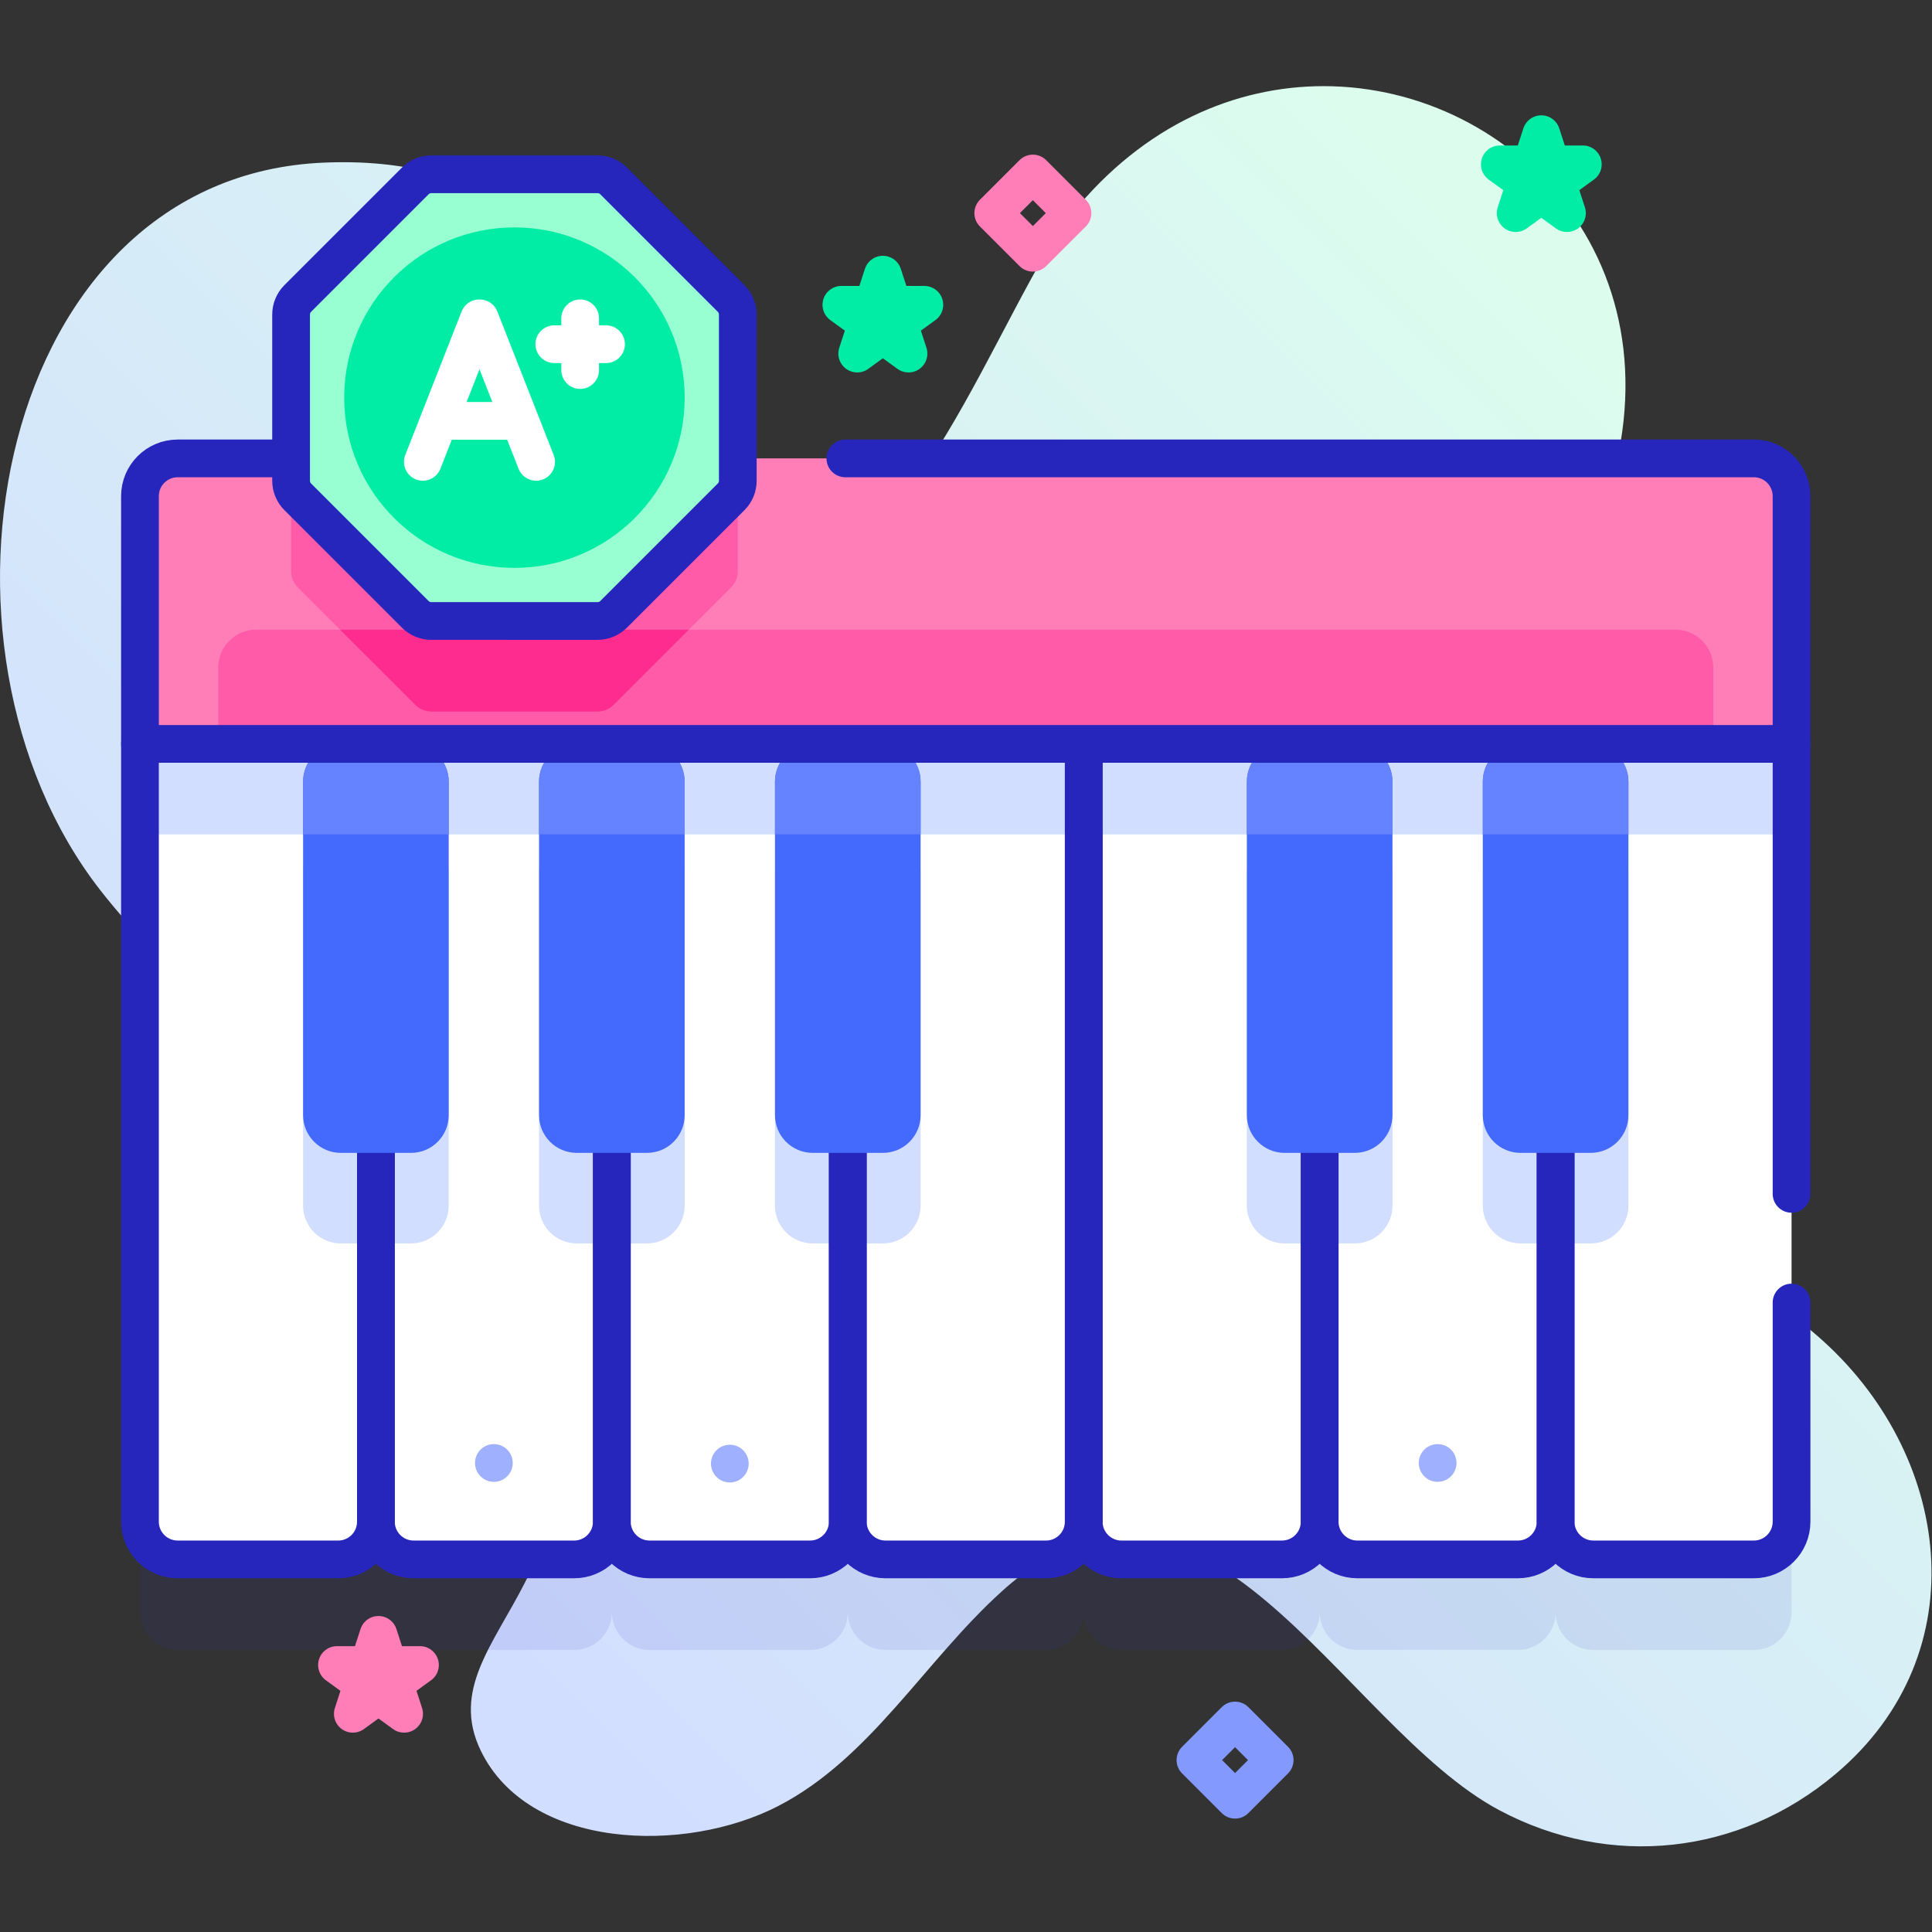 <?xml version="1.0" encoding="UTF-8" standalone="no"?>
<!-- Created with Inkscape (http://www.inkscape.org/) -->

<svg
   version="1.1"
   id="svg10060"
   xml:space="preserve"
   width="682.667"
   height="682.667"
   viewBox="0 0 682.667 682.667"
   xmlns="http://www.w3.org/2000/svg"
   xmlns:svg="http://www.w3.org/2000/svg"><rect x="0" y="0" width="682.667" height="682.667" fill="#333333" stroke="none"/><defs
     id="defs10064"><linearGradient
       x1="0"
       y1="0"
       x2="1"
       y2="0"
       gradientUnits="userSpaceOnUse"
       gradientTransform="matrix(350.469,350.469,350.469,-350.469,94.259,78.565)"
       spreadMethod="pad"
       id="linearGradient10090"><stop
         style="stop-opacity:1;stop-color:#d2deff"
         offset="0"
         id="stop10080" /><stop
         style="stop-opacity:1;stop-color:#d2deff"
         offset="0.049"
         id="stop10082" /><stop
         style="stop-opacity:1;stop-color:#dcfdee"
         offset="0.971"
         id="stop10084" /><stop
         style="stop-opacity:1;stop-color:#dcfdee"
         offset="0.999"
         id="stop10086" /><stop
         style="stop-opacity:1;stop-color:#dcfdee"
         offset="1"
         id="stop10088" /></linearGradient><clipPath
       clipPathUnits="userSpaceOnUse"
       id="clipPath10100"><path
         d="M 0,512 H 512 V 0 H 0 Z"
         id="path10098" /></clipPath><clipPath
       clipPathUnits="userSpaceOnUse"
       id="clipPath10108"><path
         d="M 37.1,290.934 H 474.9 V 74.764 H 37.1 Z"
         id="path10106" /></clipPath></defs><g
     id="g10066"
     transform="matrix(1.333,0,0,-1.333,0,682.667)"><g
       id="g10068"><g
         id="g10070"><g
           id="g10076"><g
             id="g10078"><path
               d="m 284.288,455.636 c -18.502,-22.857 -45.279,-103.724 -76.82,-90.574 v 0 c -45.977,19.17 -34.825,107.526 -121.531,103.963 v 0 C -1.012,465.452 -24.287,341.206 26.701,276.012 v 0 C 58.714,235.08 110.533,211.075 135.295,164.416 v 0 C 171.513,96.17 111.972,80.008 127.435,48.077 v 0 C 140.136,21.848 181.46,20.56 206.285,33.389 v 0 c 24.459,12.64 38.839,38.454 59.27,56.908 v 0 C 318.72,138.319 355.39,54.633 397.469,32.265 v 0 c 29.317,-15.583 63.506,-11.911 89.031,9.553 v 0 c 38.246,32.163 30.824,85.303 -4.692,116.146 v 0 C 439.285,194.891 366.342,209.952 349.35,265.361 v 0 c -13.252,43.214 59.076,69.123 74.376,108.559 v 0 c 25.456,65.612 -21.322,115.37 -72.853,115.373 v 0 c -23.303,10e-4 -47.575,-10.173 -66.585,-33.657"
               style="fill:url(#linearGradient10090);stroke:none"
               id="path10092" /></g></g></g></g><g
       id="g10094"><g
         id="g10096"
         clip-path="url(#clipPath10100)"><g
           id="g10102"><g
             id="g10104" /><g
             id="g10116"><g
               clip-path="url(#clipPath10108)"
               opacity="0.1"
               id="g10114"><g
                 transform="translate(37.1,290.934)"
                 id="g10112"><path
                   d="m 0,0 v -206.17 c 0,-5.52 4.48,-10 10,-10 h 42.54 c 5.53,0 10,4.48 10,10 v 0.022 l 0.004,-0.02 c 0,-5.523 4.477,-10 10,-10 h 42.542 c 5.523,0 10,4.477 10,10 l 0.004,0.021 v -0.023 c 0,-5.52 4.47,-10 10,-10 h 42.54 c 5.516,0 9.993,4.474 9.999,9.989 0.008,-5.517 4.481,-9.987 10,-9.987 h 42.542 c 5.519,0 9.993,4.47 10,9.987 0.006,-5.515 4.483,-9.989 9.999,-9.989 h 42.54 c 5.53,0 10,4.48 10,10 v 0.018 l 0.004,-0.016 c 0,-5.523 4.477,-10 10,-10 h 42.542 c 5.523,0 10,4.477 10,10 v 0.023 l 0.004,-0.025 c 0,-5.52 4.47,-10 10,-10 h 42.54 c 5.52,0 10,4.48 10,10 L 437.8,0 Z"
                   style="fill:#2626bc;fill-opacity:1;fill-rule:nonzero;stroke:none"
                   id="path10110" /></g></g></g></g><g
           id="g10118"
           transform="translate(99.64,314.934)"><path
             d="m 0,0 v -206.17 c 0,-5.52 -4.47,-10 -10,-10 h -42.54 c -5.52,0 -10,4.48 -10,10 V 0 Z"
             style="fill:#ffffff;fill-opacity:1;fill-rule:nonzero;stroke:none"
             id="path10120" /></g><path
           d="M 99.64,290.94 H 37.1 v 23.99 h 62.54 z"
           style="fill:#d2deff;fill-opacity:1;fill-rule:nonzero;stroke:none"
           id="path10122" /><g
           id="g10124"
           transform="translate(99.64,290.934)"><path
             d="m 0,0 v -108.41 h -9.3 c -5.52,0 -10,4.48 -10,10 V -10 c 0,5.53 4.48,10 10,10 z"
             style="fill:#d2deff;fill-opacity:1;fill-rule:nonzero;stroke:none"
             id="path10126" /></g><g
           id="g10128"
           transform="translate(152.186,98.765)"><path
             d="m 0,0 h -42.543 c -5.522,0 -10,4.477 -10,10 V 216.173 H 10 V 10 C 10,4.477 5.523,0 0,0"
             style="fill:#ffffff;fill-opacity:1;fill-rule:nonzero;stroke:none"
             id="path10130" /></g><path
           d="M 162.19,290.94 H 99.64 v 24 h 62.55 z"
           style="fill:#d2deff;fill-opacity:1;fill-rule:nonzero;stroke:none"
           id="path10132" /><g
           id="g10134"
           transform="translate(118.94,280.934)"><path
             d="m 0,0 v -88.41 c 0,-5.52 -4.47,-10 -10,-10 h -9.3 V 10 H -10 C -4.47,10 0,5.53 0,0"
             style="fill:#d2deff;fill-opacity:1;fill-rule:nonzero;stroke:none"
             id="path10136" /></g><g
           id="g10138"
           transform="translate(162.19,290.934)"><path
             d="m 0,0 v -108.41 h -9.3 c -5.53,0 -10,4.48 -10,10 V -10 c 0,5.53 4.47,10 10,10 z"
             style="fill:#d2deff;fill-opacity:1;fill-rule:nonzero;stroke:none"
             id="path10140" /></g><g
           id="g10142"
           transform="translate(224.73,314.934)"><path
             d="m 0,0 v -206.17 c 0,-5.52 -4.48,-10 -10,-10 h -42.54 c -5.53,0 -10,4.48 -10,10 V 0 Z"
             style="fill:#ffffff;fill-opacity:1;fill-rule:nonzero;stroke:none"
             id="path10144" /></g><path
           d="m 224.73,290.94 h -62.54 v 23.99 h 62.54 z"
           style="fill:#d2deff;fill-opacity:1;fill-rule:nonzero;stroke:none"
           id="path10146" /><g
           id="g10148"
           transform="translate(181.49,280.934)"><path
             d="m 0,0 v -88.41 c 0,-5.52 -4.48,-10 -10,-10 h -9.3 V 10 H -10 C -4.48,10 0,5.53 0,0"
             style="fill:#d2deff;fill-opacity:1;fill-rule:nonzero;stroke:none"
             id="path10150" /></g><g
           id="g10152"
           transform="translate(224.73,290.934)"><path
             d="m 0,0 v -108.41 h -9.3 c -5.52,0 -10,4.48 -10,10 V -10 c 0,5.53 4.48,10 10,10 z"
             style="fill:#d2deff;fill-opacity:1;fill-rule:nonzero;stroke:none"
             id="path10154" /></g><g
           id="g10156"
           transform="translate(277.271,98.765)"><path
             d="m 0,0 h -42.543 c -5.522,0 -10,4.477 -10,10 V 216.173 H 10 V 10 C 10,4.477 5.523,0 0,0"
             style="fill:#ffffff;fill-opacity:1;fill-rule:nonzero;stroke:none"
             id="path10158" /></g><path
           d="m 287.27,290.94 h -62.54 v 24 h 62.54 z"
           style="fill:#d2deff;fill-opacity:1;fill-rule:nonzero;stroke:none"
           id="path10160" /><g
           id="g10162"
           transform="translate(244.03,280.934)"><path
             d="m 0,0 v -88.41 c 0,-5.52 -4.48,-10 -10,-10 h -9.3 V 10 H -10 C -4.48,10 0,5.53 0,0"
             style="fill:#d2deff;fill-opacity:1;fill-rule:nonzero;stroke:none"
             id="path10164" /></g><g
           id="g10166"
           transform="translate(349.81,314.934)"><path
             d="m 0,0 v -206.17 c 0,-5.52 -4.47,-10 -10,-10 h -42.54 c -5.52,0 -10,4.48 -10,10 V 0 Z"
             style="fill:#ffffff;fill-opacity:1;fill-rule:nonzero;stroke:none"
             id="path10168" /></g><path
           d="m 349.81,290.94 h -62.54 v 23.99 h 62.54 z"
           style="fill:#d2deff;fill-opacity:1;fill-rule:nonzero;stroke:none"
           id="path10170" /><g
           id="g10172"
           transform="translate(349.81,290.934)"><path
             d="m 0,0 v -108.41 h -9.3 c -5.52,0 -10,4.48 -10,10 V -10 c 0,5.53 4.48,10 10,10 z"
             style="fill:#d2deff;fill-opacity:1;fill-rule:nonzero;stroke:none"
             id="path10174" /></g><g
           id="g10176"
           transform="translate(402.356,98.765)"><path
             d="m 0,0 h -42.543 c -5.522,0 -10,4.477 -10,10 V 216.173 H 10 V 10 C 10,4.477 5.523,0 0,0"
             style="fill:#ffffff;fill-opacity:1;fill-rule:nonzero;stroke:none"
             id="path10178" /></g><path
           d="m 412.36,290.94 h -62.55 v 24 h 62.55 z"
           style="fill:#d2deff;fill-opacity:1;fill-rule:nonzero;stroke:none"
           id="path10180" /><g
           id="g10182"
           transform="translate(369.11,280.934)"><path
             d="m 0,0 v -88.41 c 0,-5.52 -4.47,-10 -10,-10 h -9.3 V 10 H -10 C -4.47,10 0,5.53 0,0"
             style="fill:#d2deff;fill-opacity:1;fill-rule:nonzero;stroke:none"
             id="path10184" /></g><g
           id="g10186"
           transform="translate(412.36,290.934)"><path
             d="m 0,0 v -108.41 h -9.3 c -5.53,0 -10,4.48 -10,10 V -10 c 0,5.53 4.47,10 10,10 z"
             style="fill:#d2deff;fill-opacity:1;fill-rule:nonzero;stroke:none"
             id="path10188" /></g><g
           id="g10190"
           transform="translate(474.9,314.934)"><path
             d="m 0,0 v -206.17 c 0,-5.52 -4.48,-10 -10,-10 h -42.54 c -5.53,0 -10,4.48 -10,10 V 0 Z"
             style="fill:#ffffff;fill-opacity:1;fill-rule:nonzero;stroke:none"
             id="path10192" /></g><path
           d="m 474.9,290.94 h -62.54 v 23.99 h 62.54 z"
           style="fill:#d2deff;fill-opacity:1;fill-rule:nonzero;stroke:none"
           id="path10194" /><g
           id="g10196"
           transform="translate(431.66,280.934)"><path
             d="m 0,0 v -88.41 c 0,-5.52 -4.48,-10 -10,-10 h -9.3 V 10 H -10 C -4.48,10 0,5.53 0,0"
             style="fill:#d2deff;fill-opacity:1;fill-rule:nonzero;stroke:none"
             id="path10198" /></g><g
           id="g10200"
           transform="translate(89.644,98.765)"><path
             d="m 0,0 h -42.543 c -5.522,0 -10,4.477 -10,10 V 216.173 H 10 V 10 C 10,4.477 5.523,0 0,0 Z"
             style="fill:none;stroke:#2626bc;stroke-width:10;stroke-linecap:round;stroke-linejoin:round;stroke-miterlimit:10;stroke-dasharray:none;stroke-opacity:1"
             id="path10202" /></g><g
           id="g10204"
           transform="translate(152.186,98.765)"><path
             d="m 0,0 h -42.543 c -5.522,0 -10,4.477 -10,10 V 216.173 H 10 V 10 C 10,4.477 5.523,0 0,0 Z"
             style="fill:none;stroke:#2626bc;stroke-width:10;stroke-linecap:round;stroke-linejoin:round;stroke-miterlimit:10;stroke-dasharray:none;stroke-opacity:1"
             id="path10206" /></g><g
           id="g10208"
           transform="translate(214.729,98.765)"><path
             d="m 0,0 h -42.543 c -5.522,0 -10,4.477 -10,10 V 216.173 H 10 V 10 C 10,4.477 5.523,0 0,0 Z"
             style="fill:none;stroke:#2626bc;stroke-width:10;stroke-linecap:round;stroke-linejoin:round;stroke-miterlimit:10;stroke-dasharray:none;stroke-opacity:1"
             id="path10210" /></g><g
           id="g10212"
           transform="translate(277.271,98.765)"><path
             d="m 0,0 h -42.543 c -5.522,0 -10,4.477 -10,10 V 216.173 H 10 V 10 C 10,4.477 5.523,0 0,0 Z"
             style="fill:none;stroke:#2626bc;stroke-width:10;stroke-linecap:round;stroke-linejoin:round;stroke-miterlimit:10;stroke-dasharray:none;stroke-opacity:1"
             id="path10214" /></g><g
           id="g10216"
           transform="translate(339.814,98.765)"><path
             d="m 0,0 h -42.543 c -5.522,0 -10,4.477 -10,10 V 216.173 H 10 V 10 C 10,4.477 5.523,0 0,0 Z"
             style="fill:none;stroke:#2626bc;stroke-width:10;stroke-linecap:round;stroke-linejoin:round;stroke-miterlimit:10;stroke-dasharray:none;stroke-opacity:1"
             id="path10218" /></g><g
           id="g10220"
           transform="translate(402.356,98.765)"><path
             d="m 0,0 h -42.543 c -5.522,0 -10,4.477 -10,10 V 216.173 H 10 V 10 C 10,4.477 5.523,0 0,0 Z"
             style="fill:none;stroke:#2626bc;stroke-width:10;stroke-linecap:round;stroke-linejoin:round;stroke-miterlimit:10;stroke-dasharray:none;stroke-opacity:1"
             id="path10222" /></g><g
           id="g10224"
           transform="translate(474.899,195.664)"><path
             d="M 0,0 V 119.274 H -62.543 V -86.898 c 0,-5.523 4.478,-10 10,-10 H -10 c 5.523,0 10,4.477 10,10 v 58.088"
             style="fill:none;stroke:#2626bc;stroke-width:10;stroke-linecap:round;stroke-linejoin:round;stroke-miterlimit:10;stroke-dasharray:none;stroke-opacity:1"
             id="path10226" /></g><g
           id="g10228"
           transform="translate(118.944,216.527)"><path
             d="m 0,0 v 88.412 c 0,5.522 -4.477,10 -10,10 h -18.6 c -5.523,0 -10,-4.478 -10,-10 V 0 c 0,-5.523 4.477,-10 10,-10 H -10 c 5.523,0 10,4.477 10,10"
             style="fill:#4369fd;fill-opacity:1;fill-rule:nonzero;stroke:none"
             id="path10230" /></g><g
           id="g10232"
           transform="translate(118.94,304.94)"><path
             d="M 0,0 V -13.97 H -38.6 V 0 c 0,5.52 4.48,10 10,10 H -10 C -4.47,10 0,5.52 0,0"
             style="fill:#6583fe;fill-opacity:1;fill-rule:nonzero;stroke:none"
             id="path10234" /></g><g
           id="g10236"
           transform="translate(181.486,216.527)"><path
             d="m 0,0 v 88.412 c 0,5.522 -4.477,10 -10,10 h -18.6 c -5.523,0 -10,-4.478 -10,-10 V 0 c 0,-5.523 4.477,-10 10,-10 H -10 c 5.523,0 10,4.477 10,10"
             style="fill:#4369fd;fill-opacity:1;fill-rule:nonzero;stroke:none"
             id="path10238" /></g><g
           id="g10240"
           transform="translate(181.486,304.94)"><path
             d="M 0,0 V -13.97 H -38.6 V 0 c 0,5.52 4.48,10 10,10 H -10 C -4.47,10 0,5.52 0,0"
             style="fill:#6583fe;fill-opacity:1;fill-rule:nonzero;stroke:none"
             id="path10242" /></g><g
           id="g10244"
           transform="translate(244.029,216.527)"><path
             d="m 0,0 v 88.412 c 0,5.522 -4.477,10 -10,10 h -18.6 c -5.523,0 -10,-4.478 -10,-10 V 0 c 0,-5.523 4.477,-10 10,-10 H -10 c 5.523,0 10,4.477 10,10"
             style="fill:#4369fd;fill-opacity:1;fill-rule:nonzero;stroke:none"
             id="path10246" /></g><g
           id="g10248"
           transform="translate(244.029,304.94)"><path
             d="M 0,0 V -13.97 H -38.6 V 0 c 0,5.52 4.48,10 10,10 H -10 C -4.47,10 0,5.52 0,0"
             style="fill:#6583fe;fill-opacity:1;fill-rule:nonzero;stroke:none"
             id="path10250" /></g><g
           id="g10252"
           transform="translate(369.114,216.527)"><path
             d="m 0,0 v 88.412 c 0,5.522 -4.477,10 -10,10 h -18.6 c -5.523,0 -10,-4.478 -10,-10 V 0 c 0,-5.523 4.477,-10 10,-10 H -10 c 5.523,0 10,4.477 10,10"
             style="fill:#4369fd;fill-opacity:1;fill-rule:nonzero;stroke:none"
             id="path10254" /></g><g
           id="g10256"
           transform="translate(369.114,304.94)"><path
             d="M 0,0 V -13.97 H -38.6 V 0 c 0,5.52 4.48,10 10,10 H -10 C -4.47,10 0,5.52 0,0"
             style="fill:#6583fe;fill-opacity:1;fill-rule:nonzero;stroke:none"
             id="path10258" /></g><g
           id="g10260"
           transform="translate(431.656,216.527)"><path
             d="m 0,0 v 88.412 c 0,5.522 -4.477,10 -10,10 h -18.6 c -5.523,0 -10,-4.478 -10,-10 V 0 c 0,-5.523 4.477,-10 10,-10 H -10 c 5.523,0 10,4.477 10,10"
             style="fill:#4369fd;fill-opacity:1;fill-rule:nonzero;stroke:none"
             id="path10262" /></g><g
           id="g10264"
           transform="translate(431.656,304.94)"><path
             d="M 0,0 V -13.97 H -38.6 V 0 c 0,5.52 4.48,10 10,10 H -10 C -4.47,10 0,5.52 0,0"
             style="fill:#6583fe;fill-opacity:1;fill-rule:nonzero;stroke:none"
             id="path10266" /></g><g
           id="g10268"
           transform="translate(386.085,124.326)"><path
             d="m 0,0 c 0,-2.761 -2.239,-5 -5,-5 -2.761,0 -5,2.239 -5,5 0,2.761 2.239,5 5,5 2.761,0 5,-2.239 5,-5"
             style="fill:#9fb0fe;fill-opacity:1;fill-rule:nonzero;stroke:none"
             id="path10270" /></g><g
           id="g10272"
           transform="translate(198.46,124.165)"><path
             d="m 0,0 c 0,-2.761 -2.239,-5 -5,-5 -2.761,0 -5,2.239 -5,5 0,2.761 2.239,5 5,5 2.761,0 5,-2.239 5,-5"
             style="fill:#9fb0fe;fill-opacity:1;fill-rule:nonzero;stroke:none"
             id="path10274" /></g><g
           id="g10276"
           transform="translate(135.915,124.326)"><path
             d="m 0,0 c 0,-2.761 -2.239,-5 -5,-5 -2.761,0 -5,2.239 -5,5 0,2.761 2.239,5 5,5 2.761,0 5,-2.239 5,-5"
             style="fill:#9fb0fe;fill-opacity:1;fill-rule:nonzero;stroke:none"
             id="path10278" /></g><g
           id="g10280"
           transform="translate(474.9,380.62)"><path
             d="M 0,0 V -65.68 H -437.8 V 0 c 0,5.52 4.48,10 10,10 H -10 C -4.48,10 0,5.52 0,0"
             style="fill:#ff7eb8;fill-opacity:1;fill-rule:nonzero;stroke:none"
             id="path10282" /></g><g
           id="g10284"
           transform="translate(195.57,390.62)"><path
             d="m 0,0 v -29.93 c 0,-1.6 -0.63,-3.12 -1.76,-4.25 l -31.16,-31.16 c -1.13,-1.13 -2.65,-1.76 -4.25,-1.76 h -44.07 c -1.59,0 -3.12,0.63 -4.24,1.76 l -31.17,31.16 c -1.13,1.13 -1.76,2.65 -1.76,4.25 l 0,29.93 z"
             style="fill:#ff5ba8;fill-opacity:1;fill-rule:nonzero;stroke:none"
             id="path10286" /></g><g
           id="g10288"
           transform="translate(454.14,335.21)"><path
             d="M 0,0 V -20.27 H -396.28 V 0 c 0,5.52 4.48,10 10,10 H -10 C -4.48,10 0,5.52 0,0"
             style="fill:#ff5ba8;fill-opacity:1;fill-rule:nonzero;stroke:none"
             id="path10290" /></g><g
           id="g10292"
           transform="translate(182.58,345.21)"><path
             d="m 0,0 -19.93,-19.93 c -1.13,-1.13 -2.65,-1.76 -4.25,-1.76 h -44.07 c -1.59,0 -3.12,0.63 -4.24,1.76 L -92.43,0 Z"
             style="fill:#fe2c8f;fill-opacity:1;fill-rule:nonzero;stroke:none"
             id="path10294" /></g><g
           id="g10296"
           transform="translate(75.829,390.616)"><path
             d="m 0,0 h -28.728 c -5.523,0 -10,-4.477 -10,-10 V -75.678 H 399.069 V -10 c 0,5.523 -4.477,10 -10,10 H 148.257"
             style="fill:none;stroke:#2626bc;stroke-width:10;stroke-linecap:round;stroke-linejoin:round;stroke-miterlimit:10;stroke-dasharray:none;stroke-opacity:1"
             id="path10298" /></g><g
           id="g10300"
           transform="translate(158.405,465.929)"><path
             d="m 0,0 h -44.077 c -1.591,0 -3.117,-0.632 -4.243,-1.757 l -31.167,-31.167 c -1.125,-1.126 -1.757,-2.652 -1.757,-4.243 v -44.077 c 0,-1.591 0.632,-3.117 1.757,-4.243 l 31.167,-31.167 c 1.126,-1.125 2.652,-1.757 4.243,-1.757 H 0 c 1.591,0 3.117,0.632 4.243,1.757 l 31.167,31.167 c 1.125,1.126 1.757,2.652 1.757,4.243 v 44.077 c 0,1.591 -0.632,3.117 -1.757,4.243 L 4.243,-1.757 C 3.117,-0.632 1.591,0 0,0"
             style="fill:#97ffd2;fill-opacity:1;fill-rule:nonzero;stroke:none"
             id="path10302" /></g><g
           id="g10304"
           transform="translate(181.493,406.724)"><path
             d="m 0,0 c 0,-24.923 -20.204,-45.126 -45.126,-45.126 -24.923,0 -45.127,20.203 -45.127,45.126 0,24.923 20.204,45.126 45.127,45.126 C -20.204,45.126 0,24.923 0,0"
             style="fill:#01eca5;fill-opacity:1;fill-rule:nonzero;stroke:none"
             id="path10306" /></g><g
           id="g10308"
           transform="translate(158.405,465.929)"><path
             d="m 0,0 h -44.077 c -1.591,0 -3.117,-0.632 -4.243,-1.757 l -31.167,-31.167 c -1.125,-1.126 -1.757,-2.652 -1.757,-4.243 v -44.077 c 0,-1.591 0.632,-3.117 1.757,-4.243 l 31.167,-31.167 c 1.126,-1.125 2.652,-1.757 4.243,-1.757 H 0 c 1.591,0 3.117,0.632 4.243,1.757 l 31.167,31.167 c 1.125,1.126 1.757,2.652 1.757,4.243 v 44.077 c 0,1.591 -0.632,3.117 -1.757,4.243 L 4.243,-1.757 C 3.117,-0.632 1.591,0 0,0 Z"
             style="fill:none;stroke:#2626bc;stroke-width:10;stroke-linecap:round;stroke-linejoin:round;stroke-miterlimit:10;stroke-dasharray:none;stroke-opacity:1"
             id="path10310" /></g><g
           id="g10312"
           transform="translate(123.687,405.57)"><path
             d="M 0,0 3.411,8.689 6.822,0 Z M 8.142,24.005 C 7.39,25.919 5.543,27.178 3.487,27.178 H 3.335 c -2.056,0 -3.903,-1.259 -4.654,-3.173 l -14.937,-38.049 c -1.009,-2.571 0.256,-5.473 2.827,-6.482 2.569,-1.007 5.471,0.257 6.481,2.827 L -3.926,-10 h 14.674 l 3.022,-7.699 c 0.773,-1.97 2.66,-3.174 4.656,-3.174 0.607,0 1.225,0.112 1.825,0.347 2.571,1.009 3.836,3.911 2.828,6.482 z"
             style="fill:#ffffff;fill-opacity:1;fill-rule:nonzero;stroke:none"
             id="path10314" /></g><g
           id="g10316"
           transform="translate(160.648,425.89)"><path
             d="m 0,0 h -1.859 v 1.858 c 0,2.762 -2.239,5 -5,5 -2.761,0 -5,-2.238 -5,-5 V 0 h -1.858 c -2.762,0 -5,-2.239 -5,-5 0,-2.761 2.238,-5 5,-5 h 1.858 v -1.859 c 0,-2.761 2.239,-5 5,-5 2.761,0 5,2.239 5,5 V -10 H 0 c 2.761,0 5,2.239 5,5 0,2.761 -2.239,5 -5,5"
             style="fill:#ffffff;fill-opacity:1;fill-rule:nonzero;stroke:none"
             id="path10318" /></g><g
           id="g10320"
           transform="translate(234.026,439.324)"><path
             d="M 0,0 2.597,-7.992 H 11 l -6.798,-4.939 2.596,-7.992 -6.798,4.939 -6.798,-4.939 2.596,7.992 -6.798,4.939 h 8.403 z"
             style="fill:none;stroke:#01eca5;stroke-width:10;stroke-linecap:round;stroke-linejoin:round;stroke-miterlimit:10;stroke-dasharray:none;stroke-opacity:1"
             id="path10322" /></g><g
           id="g10324"
           transform="translate(408.568,476.559)"><path
             d="M 0,0 2.597,-7.992 H 11 l -6.798,-4.939 2.596,-7.992 -6.798,4.939 -6.798,-4.939 2.596,7.992 -6.798,4.939 h 8.403 z"
             style="fill:none;stroke:#01eca5;stroke-width:10;stroke-linecap:round;stroke-linejoin:round;stroke-miterlimit:10;stroke-dasharray:none;stroke-opacity:1"
             id="path10326" /></g><g
           id="g10328"
           transform="translate(100.324,78.764)"><path
             d="M 0,0 2.597,-7.992 H 11 l -6.798,-4.939 2.596,-7.992 -6.798,4.939 -6.798,-4.939 2.596,7.992 -6.798,4.939 h 8.403 z"
             style="fill:none;stroke:#ff7eb8;stroke-width:10;stroke-linecap:round;stroke-linejoin:round;stroke-miterlimit:10;stroke-dasharray:none;stroke-opacity:1"
             id="path10330" /></g><g
           id="g10332"
           transform="translate(273.788,445.136)"><path
             d="M 0,0 -10.5,10.5 0,21 10.5,10.5 Z"
             style="fill:none;stroke:#ff7eb8;stroke-width:10;stroke-linecap:round;stroke-linejoin:round;stroke-miterlimit:10;stroke-dasharray:none;stroke-opacity:1"
             id="path10334" /></g><g
           id="g10336"
           transform="translate(327.385,35.064)"><path
             d="M 0,0 -10.5,10.5 0,21 10.5,10.5 Z"
             style="fill:none;stroke:#8399fe;stroke-width:10;stroke-linecap:round;stroke-linejoin:round;stroke-miterlimit:10;stroke-dasharray:none;stroke-opacity:1"
             id="path10338" /></g></g></g></g></svg>
